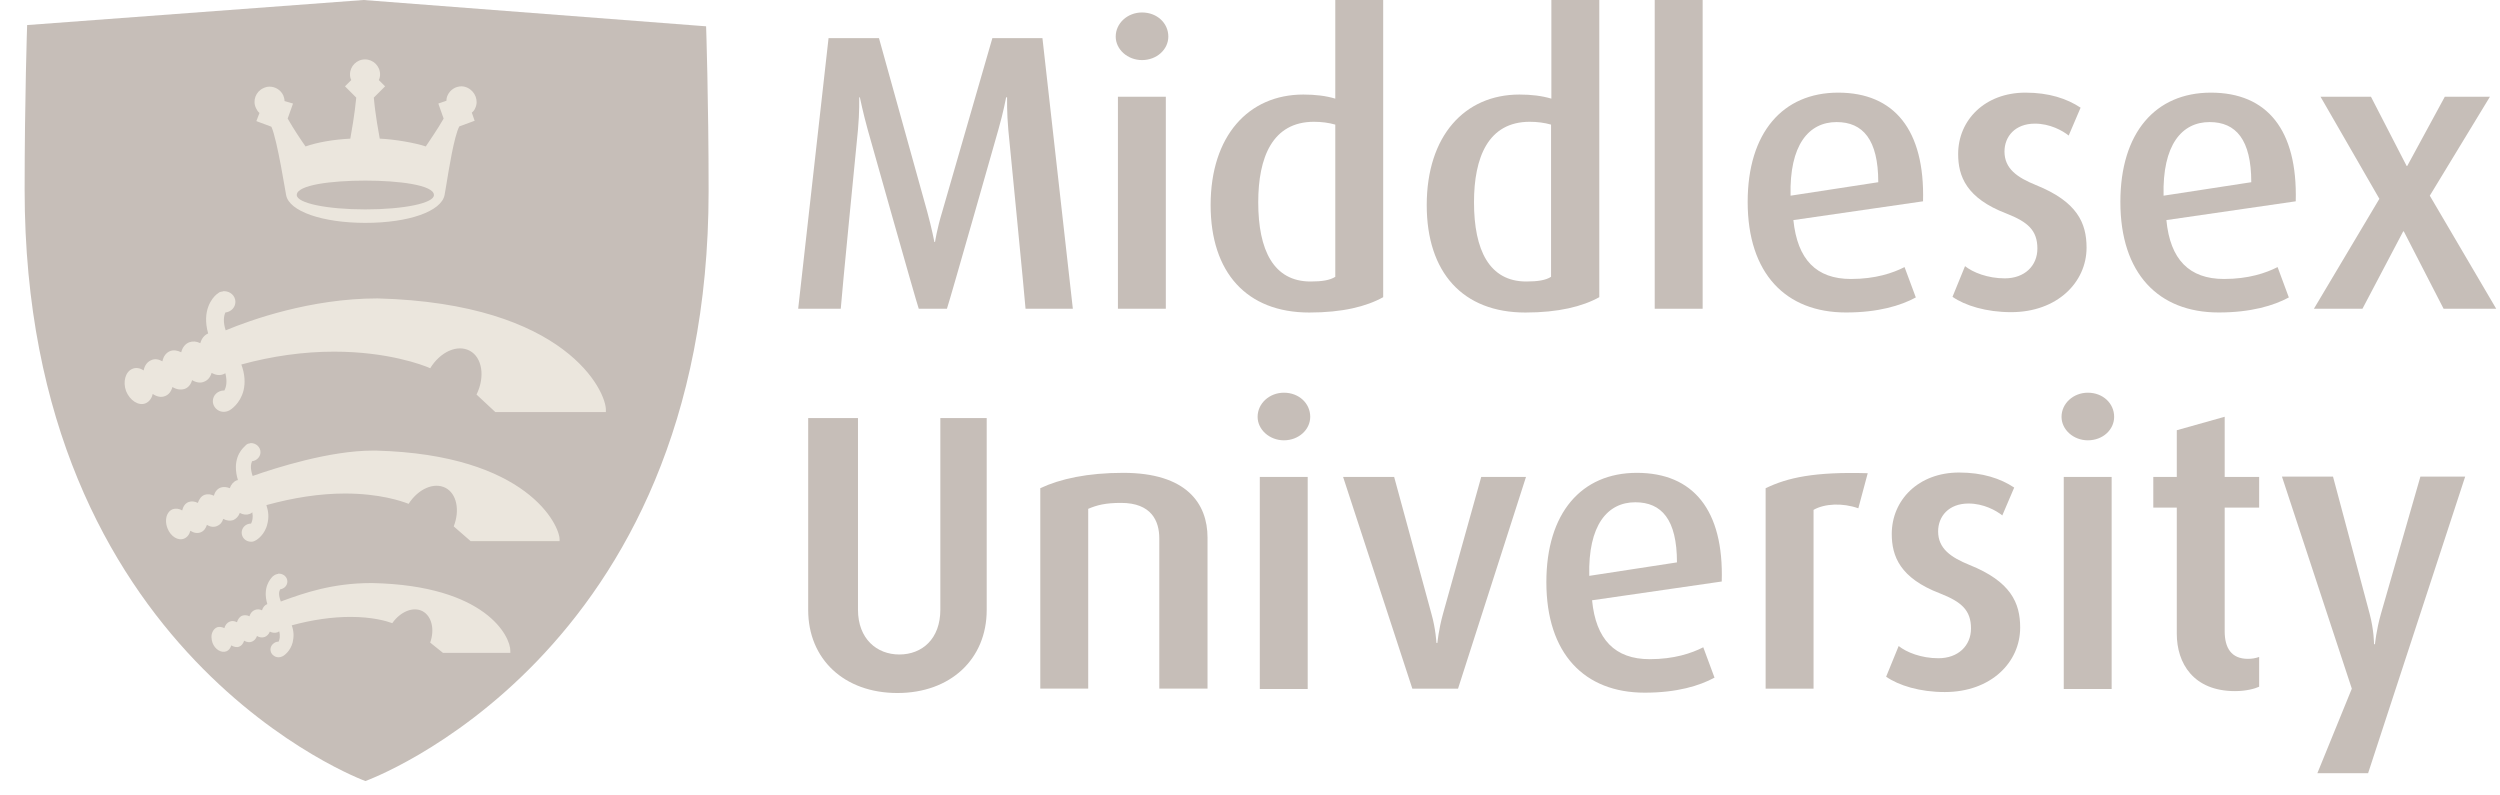 <svg width="88" height="28" viewBox="0 0 88 28" fill="none" xmlns="http://www.w3.org/2000/svg">
<g clip-path="url(#clip0)">
<path d="M36.099 10.867C36.088 10.636 35.493 4.573 35.493 4.573C35.438 3.977 35.449 3.426 35.449 3.426H35.416C35.416 3.426 35.316 3.966 35.14 4.573C35.14 4.573 33.442 10.548 33.332 10.867H32.34C32.241 10.592 30.543 4.562 30.543 4.562C30.378 3.966 30.267 3.426 30.267 3.426H30.245C30.245 3.426 30.256 3.966 30.201 4.562C30.201 4.562 29.606 10.592 29.595 10.867H28.096L29.165 1.343H30.94L32.638 7.45C32.803 8.056 32.891 8.519 32.891 8.519H32.913C32.913 8.519 32.979 8.067 33.167 7.45L34.931 1.343H36.694L37.764 10.867H36.099Z" fill="#C6BEB8"/>
<path d="M40.199 2.115C39.692 2.115 39.273 1.74 39.273 1.288C39.273 0.814 39.692 0.439 40.199 0.439C40.729 0.439 41.125 0.814 41.125 1.288C41.125 1.74 40.718 2.115 40.199 2.115ZM39.351 3.405H41.037V10.868H39.351V3.405Z" fill="#C6BEB8"/>
<path d="M46.087 11.001C43.882 11.001 42.614 9.59 42.614 7.22C42.614 4.783 43.948 3.328 45.877 3.328C46.296 3.328 46.671 3.372 47.002 3.472V-0.001H48.688V10.461C48.093 10.791 47.255 11.001 46.087 11.001ZM47.002 4.386C46.77 4.32 46.517 4.287 46.252 4.287C44.786 4.287 44.29 5.544 44.29 7.12C44.29 8.807 44.83 9.909 46.131 9.909C46.528 9.909 46.814 9.865 47.002 9.744V4.386Z" fill="#C6BEB8"/>
<path d="M53.693 11.001C51.488 11.001 50.221 9.59 50.221 7.22C50.221 4.783 51.555 3.328 53.484 3.328C53.903 3.328 54.266 3.372 54.608 3.472V-0.001H56.295V10.461C55.7 10.791 54.851 11.001 53.693 11.001ZM54.597 4.386C54.366 4.32 54.112 4.287 53.847 4.287C52.381 4.287 51.885 5.544 51.885 7.12C51.885 8.807 52.425 9.909 53.726 9.909C54.123 9.909 54.41 9.865 54.597 9.744V4.386Z" fill="#C6BEB8"/>
<path d="M59.933 -0.001H58.246V10.868H59.933V-0.001Z" fill="#C6BEB8"/>
<path d="M63.127 7.747C63.27 9.136 63.932 9.82 65.155 9.82C66.015 9.82 66.633 9.61 67.04 9.401L67.437 10.47C66.908 10.757 66.115 10.999 64.979 10.999C62.862 10.999 61.518 9.633 61.518 7.108C61.518 4.672 62.752 3.261 64.704 3.261C66.677 3.261 67.757 4.573 67.691 7.086L63.127 7.747ZM64.648 4.297C63.667 4.297 62.984 5.102 63.028 6.888L66.115 6.414C66.115 4.914 65.574 4.297 64.648 4.297Z" fill="#C6BEB8"/>
<path d="M70.79 10.988C69.919 10.988 69.169 10.757 68.728 10.448L69.169 9.368C69.445 9.588 69.963 9.798 70.57 9.798C71.264 9.798 71.716 9.357 71.716 8.751C71.716 8.111 71.385 7.814 70.625 7.516C69.214 6.976 68.927 6.204 68.927 5.421C68.927 4.231 69.864 3.261 71.297 3.261C72.124 3.261 72.752 3.47 73.237 3.79L72.818 4.771C72.598 4.595 72.157 4.352 71.628 4.352C70.933 4.352 70.558 4.804 70.558 5.333C70.558 5.94 71.01 6.248 71.661 6.513C73.116 7.097 73.447 7.847 73.447 8.718C73.447 9.93 72.421 10.988 70.79 10.988Z" fill="#C6BEB8"/>
<path d="M76.257 7.747C76.389 9.136 77.062 9.82 78.286 9.82C79.145 9.82 79.763 9.61 80.171 9.401L80.567 10.47C80.038 10.757 79.234 10.999 78.098 10.999C75.982 10.999 74.637 9.633 74.637 7.108C74.637 4.672 75.871 3.261 77.823 3.261C79.807 3.261 80.876 4.573 80.81 7.086L76.257 7.747ZM77.778 4.297C76.797 4.297 76.114 5.102 76.158 6.888L79.245 6.414C79.245 4.914 78.704 4.297 77.778 4.297Z" fill="#C6BEB8"/>
<path d="M86.014 10.867L84.614 8.145H84.592L83.159 10.867H81.45L83.754 6.998L81.682 3.404H83.457L84.713 5.841H84.735L86.058 3.404H87.646L85.529 6.888L87.866 10.867H86.014Z" fill="#C6BEB8"/>
<path d="M31.59 24.394C29.716 24.394 28.448 23.203 28.448 21.472V14.715H30.201V21.461C30.201 22.487 30.863 23.038 31.656 23.038C32.461 23.038 33.1 22.487 33.1 21.461V14.715H34.732V21.472C34.732 23.203 33.453 24.394 31.59 24.394Z" fill="#C6BEB8"/>
<path d="M40.807 24.239V18.948C40.807 18.341 40.532 17.702 39.462 17.702C38.911 17.702 38.614 17.779 38.305 17.911V24.239H36.618V17.184C37.324 16.853 38.283 16.644 39.539 16.644C41.766 16.644 42.505 17.724 42.505 18.925V24.239H40.807Z" fill="#C6BEB8"/>
<path d="M45.194 15.499C44.687 15.499 44.268 15.124 44.268 14.672C44.268 14.198 44.687 13.823 45.194 13.823C45.723 13.823 46.12 14.198 46.12 14.672C46.12 15.124 45.712 15.499 45.194 15.499ZM44.345 16.789H46.031V24.252H44.345V16.789Z" fill="#C6BEB8"/>
<path d="M51.323 24.24H49.714L47.277 16.788H49.074L50.386 21.605C50.54 22.146 50.562 22.631 50.562 22.631H50.596C50.596 22.631 50.64 22.157 50.794 21.605L52.139 16.788H53.715L51.323 24.24Z" fill="#C6BEB8"/>
<path d="M56.041 21.13C56.173 22.508 56.846 23.203 58.069 23.203C58.929 23.203 59.547 22.993 59.955 22.784L60.351 23.853C59.822 24.14 59.029 24.382 57.893 24.382C55.776 24.382 54.432 23.015 54.432 20.491C54.432 18.055 55.666 16.644 57.617 16.644C59.602 16.644 60.682 17.955 60.605 20.469L56.041 21.13ZM57.562 17.68C56.581 17.68 55.898 18.485 55.942 20.27L59.029 19.796C59.029 18.286 58.488 17.68 57.562 17.68Z" fill="#C6BEB8"/>
<path d="M65.413 17.892C64.851 17.693 64.223 17.727 63.837 17.947V24.242H62.15V17.186C62.922 16.811 63.87 16.602 65.744 16.657L65.413 17.892Z" fill="#C6BEB8"/>
<path d="M68.453 24.36C67.582 24.36 66.833 24.129 66.392 23.82L66.833 22.74C67.108 22.96 67.626 23.17 68.233 23.17C68.927 23.17 69.379 22.729 69.379 22.123C69.379 21.483 69.048 21.186 68.288 20.888C66.877 20.348 66.59 19.576 66.59 18.794C66.59 17.603 67.527 16.633 68.96 16.633C69.787 16.633 70.415 16.842 70.9 17.162L70.481 18.143C70.261 17.967 69.82 17.724 69.291 17.724C68.596 17.724 68.222 18.176 68.222 18.705C68.222 19.312 68.674 19.62 69.324 19.885C70.779 20.469 71.11 21.219 71.11 22.09C71.11 23.313 70.085 24.36 68.453 24.36Z" fill="#C6BEB8"/>
<path d="M73.492 15.499C72.985 15.499 72.566 15.124 72.566 14.672C72.566 14.198 72.985 13.823 73.492 13.823C74.022 13.823 74.418 14.198 74.418 14.672C74.418 15.124 74.022 15.499 73.492 15.499ZM72.644 16.789H74.33V24.252H72.644V16.789Z" fill="#C6BEB8"/>
<path d="M78.673 24.327C77.207 24.327 76.623 23.346 76.623 22.309V17.867H75.796V16.787H76.623V15.144L78.309 14.67V16.787H79.522V17.867H78.309V22.221C78.309 22.805 78.541 23.191 79.125 23.191C79.279 23.191 79.39 23.169 79.522 23.125V24.172C79.379 24.239 79.07 24.327 78.673 24.327Z" fill="#C6BEB8"/>
<path d="M83.357 27.217H81.571L82.784 24.241L80.325 16.777H82.122L83.412 21.606C83.566 22.19 83.566 22.675 83.566 22.675H83.599C83.599 22.675 83.643 22.19 83.809 21.606L85.198 16.777H86.774L83.357 27.217Z" fill="#C6BEB8"/>
<path d="M24.855 0.926L12.795 0L0.955 0.882C0.955 0.882 0.867 3.473 0.867 6.68C0.867 23.117 12.861 27.493 12.861 27.493C12.861 27.493 24.943 23.161 24.943 6.725C24.943 3.517 24.855 0.926 24.855 0.926Z" fill="#C6BEB8"/>
<path d="M13.291 10.504C10.943 10.504 8.815 11.264 7.944 11.628C7.845 11.33 7.878 11.121 7.933 11C8.131 10.978 8.286 10.823 8.286 10.625C8.286 10.415 8.109 10.25 7.889 10.25C7.867 10.25 7.856 10.25 7.834 10.261C7.812 10.261 7.79 10.272 7.768 10.272C7.746 10.283 7.724 10.283 7.713 10.294L7.702 10.305C7.702 10.305 7.679 10.316 7.657 10.338C7.635 10.349 7.624 10.36 7.613 10.371C7.481 10.482 7.095 10.922 7.327 11.738C7.194 11.793 7.095 11.915 7.051 12.08C6.919 12.014 6.787 12.003 6.665 12.047C6.522 12.102 6.423 12.223 6.379 12.4C6.246 12.334 6.114 12.312 5.993 12.356C5.85 12.411 5.75 12.543 5.717 12.719C5.585 12.642 5.442 12.62 5.331 12.675C5.188 12.73 5.089 12.863 5.056 13.039C4.924 12.951 4.78 12.929 4.659 12.984C4.416 13.083 4.317 13.436 4.438 13.767C4.571 14.097 4.879 14.296 5.122 14.197C5.254 14.141 5.342 14.02 5.375 13.866C5.519 13.965 5.673 13.998 5.805 13.943C5.938 13.899 6.026 13.778 6.07 13.623C6.213 13.711 6.368 13.733 6.5 13.689C6.632 13.645 6.72 13.524 6.764 13.381C6.908 13.469 7.062 13.491 7.183 13.436C7.305 13.392 7.404 13.282 7.448 13.127C7.591 13.204 7.735 13.226 7.867 13.171C7.889 13.16 7.911 13.149 7.933 13.138C8.01 13.447 7.955 13.634 7.9 13.745H7.889C7.668 13.745 7.492 13.91 7.492 14.119C7.492 14.384 7.779 14.593 8.065 14.45L8.087 14.439C8.12 14.417 8.451 14.219 8.572 13.745C8.639 13.469 8.617 13.16 8.495 12.83C9.587 12.532 10.689 12.378 11.758 12.378C13.632 12.378 14.878 12.841 15.143 12.962C15.495 12.389 16.091 12.113 16.532 12.345C16.973 12.576 17.083 13.259 16.774 13.888L17.436 14.505H21.327V14.439C21.349 13.8 19.949 10.68 13.291 10.504Z" fill="#EBE6DD"/>
<path d="M13.237 15.861C13.193 15.861 13.159 15.861 13.127 15.861C11.605 15.861 9.709 16.468 8.893 16.754C8.805 16.501 8.827 16.335 8.871 16.236C9.037 16.214 9.169 16.082 9.169 15.916C9.169 15.74 9.015 15.597 8.838 15.597C8.816 15.597 8.805 15.597 8.794 15.608C8.772 15.608 8.761 15.608 8.739 15.619C8.717 15.619 8.706 15.63 8.695 15.641L8.673 15.652C8.673 15.652 8.651 15.663 8.64 15.685C8.629 15.696 8.618 15.707 8.607 15.718C8.463 15.85 8.166 16.214 8.375 16.898C8.364 16.898 8.353 16.909 8.331 16.909C8.221 16.953 8.133 17.052 8.089 17.184C7.978 17.14 7.868 17.129 7.769 17.162C7.648 17.206 7.57 17.305 7.526 17.449C7.416 17.394 7.306 17.383 7.207 17.416C7.085 17.46 7.008 17.57 6.964 17.702C6.854 17.647 6.744 17.636 6.644 17.669C6.523 17.713 6.446 17.823 6.413 17.967C6.303 17.901 6.181 17.89 6.082 17.923C5.994 17.956 5.928 18.022 5.884 18.121C5.829 18.253 5.829 18.43 5.895 18.595C6.005 18.882 6.27 19.047 6.479 18.959C6.589 18.915 6.667 18.816 6.7 18.683C6.821 18.761 6.953 18.783 7.063 18.738C7.174 18.694 7.24 18.606 7.284 18.474C7.405 18.551 7.526 18.562 7.637 18.518C7.747 18.474 7.824 18.386 7.857 18.264C7.978 18.331 8.1 18.342 8.21 18.308C8.309 18.264 8.397 18.176 8.441 18.055C8.563 18.121 8.684 18.132 8.794 18.088C8.827 18.077 8.86 18.055 8.882 18.033C8.915 18.22 8.882 18.342 8.838 18.43C8.651 18.43 8.507 18.573 8.507 18.75C8.507 18.926 8.651 19.069 8.838 19.069C8.893 19.069 8.937 19.058 8.993 19.025L9.015 19.014C9.048 18.992 9.323 18.827 9.411 18.441C9.467 18.22 9.456 18.022 9.378 17.779C10.337 17.515 11.263 17.372 12.145 17.372C13.358 17.372 14.13 17.636 14.383 17.735C14.725 17.206 15.276 16.964 15.684 17.173C16.081 17.383 16.191 17.967 15.971 18.529L16.566 19.047H19.697V18.981C19.697 18.507 18.583 16.005 13.237 15.861Z" fill="#EBE6DD"/>
<path d="M13.114 20.524H13.059C11.703 20.524 10.7 20.877 9.972 21.141L9.884 21.174C9.796 20.932 9.818 20.822 9.862 20.745C10.005 20.723 10.115 20.612 10.115 20.469C10.115 20.315 9.983 20.193 9.818 20.193C9.796 20.193 9.785 20.193 9.785 20.204C9.774 20.204 9.752 20.204 9.73 20.215C9.719 20.226 9.696 20.226 9.696 20.226L9.674 20.238C9.674 20.238 9.652 20.248 9.641 20.259C9.63 20.27 9.619 20.282 9.608 20.282C9.52 20.37 9.233 20.678 9.41 21.263C9.322 21.296 9.256 21.373 9.222 21.483C9.134 21.439 9.046 21.439 8.969 21.472C8.881 21.505 8.815 21.582 8.781 21.693C8.693 21.648 8.605 21.648 8.528 21.671C8.44 21.704 8.374 21.792 8.341 21.902C8.252 21.858 8.164 21.847 8.087 21.88C7.999 21.913 7.922 22.001 7.9 22.111C7.811 22.067 7.723 22.056 7.646 22.078C7.569 22.111 7.514 22.167 7.481 22.244C7.426 22.354 7.437 22.497 7.481 22.63C7.569 22.861 7.789 22.993 7.966 22.927C8.054 22.894 8.109 22.817 8.142 22.718C8.23 22.773 8.341 22.795 8.418 22.762C8.506 22.729 8.561 22.652 8.594 22.552C8.682 22.608 8.793 22.619 8.87 22.585C8.947 22.552 9.013 22.486 9.046 22.387C9.134 22.442 9.233 22.453 9.322 22.42C9.399 22.387 9.465 22.321 9.498 22.233C9.586 22.277 9.685 22.288 9.774 22.255C9.796 22.244 9.807 22.233 9.829 22.222C9.873 22.398 9.84 22.519 9.807 22.585C9.652 22.585 9.52 22.718 9.52 22.861C9.52 23.015 9.652 23.137 9.807 23.137C9.851 23.137 9.895 23.126 9.939 23.104L9.961 23.093C10.005 23.071 10.226 22.916 10.303 22.608C10.347 22.409 10.347 22.233 10.27 22.012C10.997 21.814 11.692 21.715 12.342 21.715C13.103 21.715 13.599 21.858 13.808 21.935C14.095 21.527 14.547 21.34 14.878 21.516C15.197 21.693 15.308 22.156 15.142 22.619L15.594 22.982H17.964V22.916C17.975 22.409 17.105 20.612 13.114 20.524Z" fill="#EBE6DD"/>
<path d="M16.465 3.094C16.399 3.061 16.322 3.039 16.244 3.039C16.035 3.039 15.848 3.16 15.759 3.348C15.726 3.414 15.715 3.48 15.715 3.546L15.429 3.645L15.616 4.174C15.396 4.56 15.131 4.935 14.988 5.155C14.635 5.034 13.896 4.902 13.367 4.88C13.334 4.692 13.213 4.064 13.158 3.436L13.555 3.039L13.334 2.818C13.367 2.752 13.378 2.686 13.378 2.62C13.378 2.322 13.136 2.091 12.849 2.091C12.552 2.091 12.32 2.333 12.32 2.62C12.32 2.686 12.331 2.752 12.364 2.818L12.144 3.039L12.54 3.436C12.485 4.031 12.364 4.692 12.331 4.88C11.714 4.913 11.162 5.012 10.755 5.155C10.6 4.935 10.347 4.56 10.126 4.174L10.314 3.645L10.016 3.557C10.016 3.491 9.994 3.414 9.972 3.359C9.884 3.171 9.696 3.05 9.487 3.05C9.41 3.05 9.333 3.072 9.266 3.105C9.002 3.226 8.881 3.546 9.013 3.811C9.046 3.877 9.079 3.932 9.134 3.976L9.024 4.263L9.553 4.461C9.763 4.924 10.06 6.842 10.071 6.864C10.17 7.437 11.35 7.845 12.86 7.845C14.393 7.845 15.539 7.437 15.649 6.864C15.66 6.798 15.682 6.688 15.704 6.544C15.804 5.938 15.98 4.814 16.167 4.45L16.707 4.251L16.608 3.965C16.663 3.921 16.707 3.866 16.73 3.8C16.851 3.546 16.73 3.226 16.465 3.094ZM12.86 7.371C11.504 7.371 10.446 7.151 10.446 6.864C10.446 6.511 11.659 6.357 12.86 6.357C14.029 6.357 15.274 6.511 15.274 6.864C15.285 7.151 14.216 7.371 12.86 7.371Z" fill="#EBE6DD"/>
</g>
<defs>
<clipPath id="clip0">
<rect width="87" height="27.493" fill="white" transform="translate(0.867)"/>
</clipPath>
</defs>
</svg>
